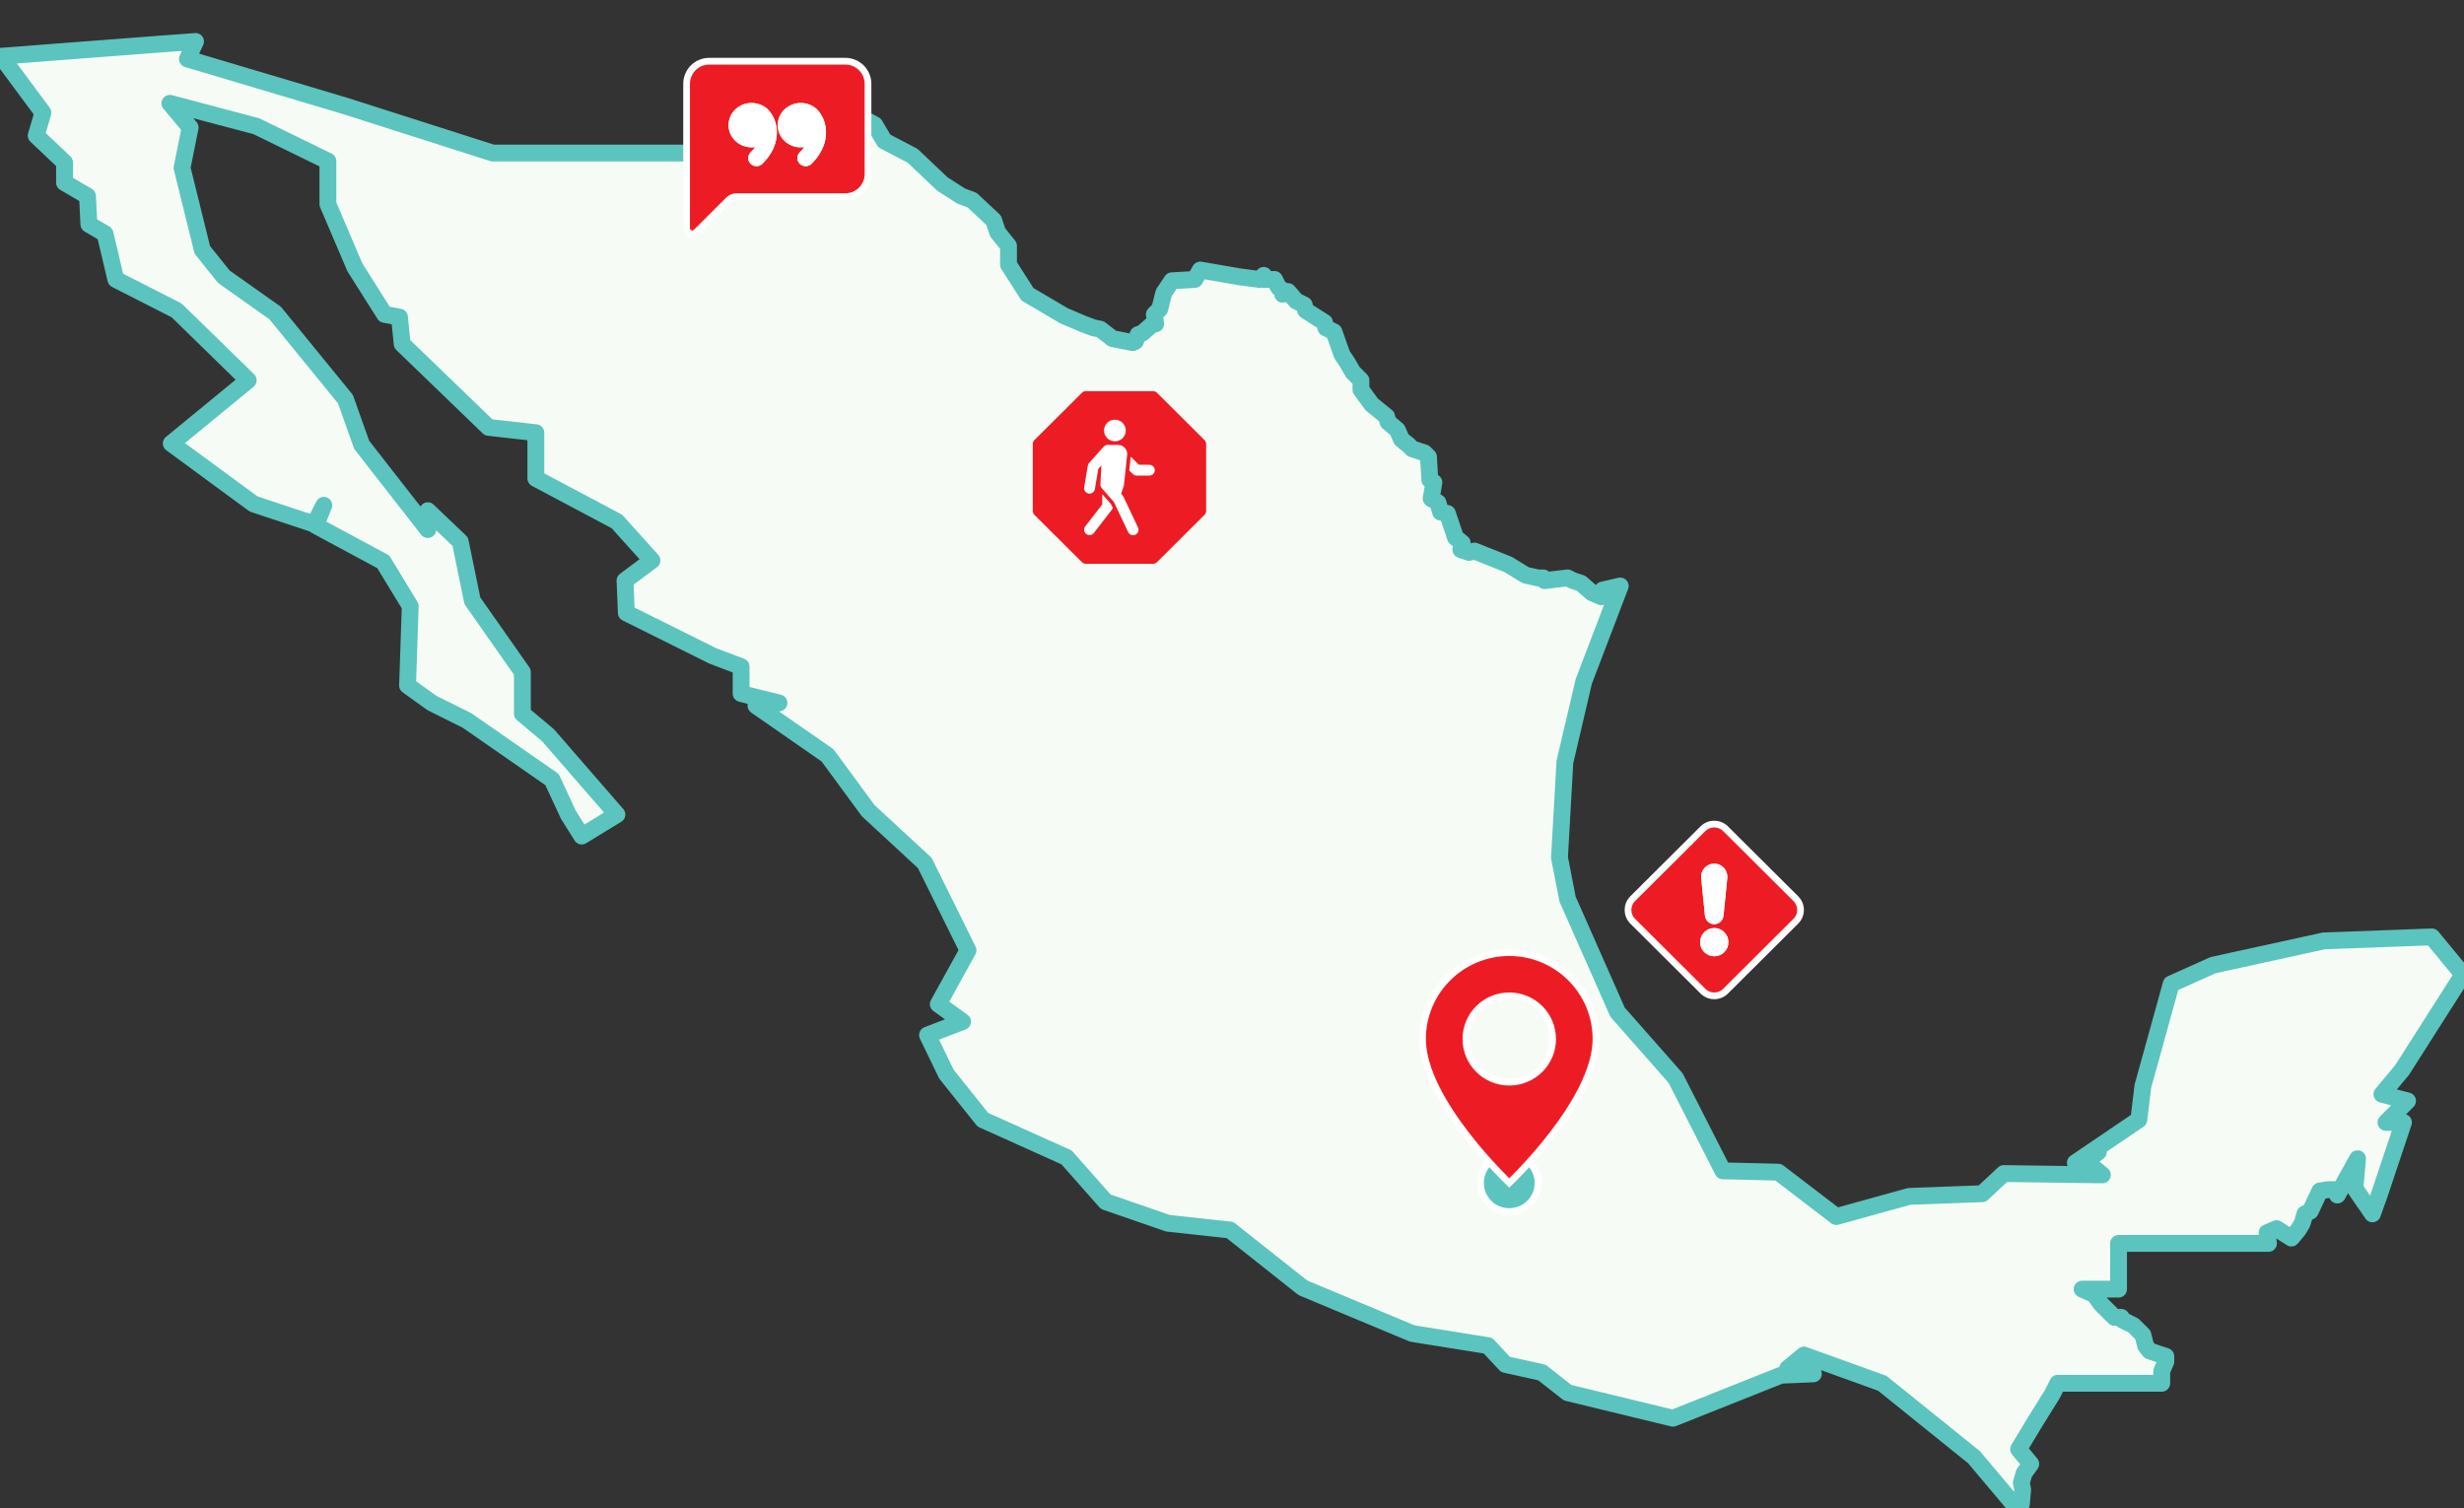 <svg width="366" height="224" viewBox="0 0 366 224" fill="none" xmlns="http://www.w3.org/2000/svg">
<rect x="0" y="0" width="366" height="224" fill="#333333" stroke="none"/>
<g clip-path="url(#clip0_677_5991)">
<path d="M347.186 177.506L346.987 176.709H345.779L344.577 176.903L343.169 179.904L342.372 180.307L341.967 181.697L341.368 182.697L340.364 183.898L338.159 182.498L336.753 183.097L336.957 184.691H336.753H335.949H331.736H327.328H323.115H318.898H314.688V187.291V191.484H313.483H309.276L311.081 192.287L312.077 193.678L314.089 195.679H314.688H315.086L315.292 196.079L316.899 196.881L318.302 198.276L318.7 199.876L319.303 200.669L321.709 201.47V202.269L321.103 203.664V205.464H318.302H314.089H309.872H305.659L304.858 207.061L302.253 211.255L299.842 215.251L301.647 217.444L300.647 218.845L300.247 220.241L300.447 221.243L300.247 223.436L299.444 223.84L293.225 216.452L279.588 205.465L267.949 201.27L265.538 203.271L269.357 204.065L264.544 204.27L248.494 210.658L232.847 206.862L229.033 203.865L223.621 202.668L221.015 199.874L209.777 198.073L193.533 191.284L182.697 182.698L173.47 181.694L164.246 178.501L158.426 171.915L145.993 166.32L140.572 159.535L137.772 153.744L142.98 151.739L139.372 149.152L143.787 141.157L137.364 128.179L128.943 120.394L122.926 112.201L112.293 104.813L115.705 104.412L110.084 103.015V99.02L105.869 97.422L93.037 91.034L92.836 86.24L96.841 83.245L91.633 77.457L79.594 71.064V64.273L72.573 63.479L59.739 51.092L59.334 47.1L57.128 46.697L52.713 39.712L48.705 30.322V23.934L38.072 18.742L25.234 15.344L28.245 18.942L27.04 24.932L30.05 37.114L33.257 41.109L40.877 46.497L51.311 59.285L53.721 66.07L63.544 78.655V75.858L68.36 80.448L70.169 89.241L77.593 99.822V106.012L81.399 109.206L91.633 120.99L86.412 124.184L84.409 120.99L82.002 115.791L69.364 107.012L64.151 104.412L60.536 101.817L60.936 90.034L56.93 83.448L46.899 78.051L48.102 75.056L46.696 77.853L37.669 74.856L25.438 65.87L36.868 56.484L26.235 46.101L17.209 41.506L15.602 34.717L13.2 33.316L12.999 29.125L9.586 27.127V24.131L5.377 20.139L6.377 16.741L0.161 8.357L11.896 7.455L23.63 6.56L29.047 6.16L27.838 8.755L39.573 12.249L51.312 15.746L62.241 19.238L73.179 22.733H90.326H107.477L107.272 17.343H117.507H127.736L129.941 18.543L131.344 20.935L135.56 23.137L139.971 27.323L142.781 29.128L144.389 29.724L147.596 32.719L148.194 34.516L149.804 36.516V39.31L152.61 43.702L158.026 46.895L160.835 48.094L162.437 48.696L163.445 48.899L165.25 50.296L168.254 50.891L168.657 50.694L169.055 49.694L169.662 49.494L171.269 48.094H171.666L171.467 46.697L172.264 45.899L172.87 43.505L174.073 41.705L177.481 41.508L178.282 40.108L184.1 41.111L187.11 41.508L187.716 40.904V41.508H189.317L189.919 42.705L190.523 43.106V43.702L191.323 43.305L192.526 44.702L193.732 45.302L193.933 46.102L196.742 47.897L196.941 48.696L198.149 49.296L199.345 52.688L200.149 53.888L200.955 55.288L202.154 56.485V57.886L203.76 60.08L205.968 61.873L206.168 62.674L207.57 63.877L208.172 65.274L209.176 66.071L209.774 66.671L211.586 67.269L212.185 67.865L212.383 71.264L212.989 71.66L212.584 74.061L213.592 74.658L213.99 76.059L214.994 76.255L216.198 79.847L217.199 80.649L216.998 81.649L218.203 82.049L219.012 81.847L224.022 83.844L226.63 85.441L228.433 85.838H229.234L229.433 86.242L232.849 85.838L233.65 86.242L234.853 86.638L236.456 88.04L237.863 88.636L238.06 88.238V87.638L240.67 87.04L235.251 101.217L232.445 113.201L231.644 127.377L232.847 133.568L233.648 135.371L240.272 150.349L248.893 160.131L255.913 173.909L264.143 174.109L272.762 180.702L283.596 177.708L294.431 177.31L297.64 174.313L312.285 174.513L309.875 172.51L311.676 171.112L308.269 172.712L317.698 166.32L318.303 161.329L322.507 146.152L328.729 143.36L345.177 139.759L361.224 139.162L365.839 144.755L356.809 158.932L353.805 162.53L357.616 163.523L354.409 166.717H357.012L353.402 177.508L352.398 180.305L349.786 176.509L350.193 172.112L347.186 177.506Z" fill="#F7FBF5" stroke="#5BC4BE" stroke-width="2.5" stroke-linecap="round" stroke-linejoin="round"/>
<path d="M171.851 58.335C171.7 58.185 171.495 58.102 171.283 58.102H161.281C161.068 58.102 160.864 58.186 160.713 58.335L153.642 65.375C153.491 65.525 153.407 65.729 153.407 65.94V75.898C153.407 76.11 153.492 76.314 153.642 76.464L160.713 83.505C160.864 83.655 161.068 83.738 161.281 83.738H171.283C171.495 83.738 171.7 83.654 171.851 83.505L178.924 76.464C179.074 76.314 179.158 76.11 179.158 75.898V65.94C179.158 65.729 179.073 65.525 178.924 65.375L171.851 58.335Z" fill="#ED1C24"/>
<path d="M167.223 63.945C167.223 64.834 166.501 65.553 165.608 65.553C164.716 65.553 163.994 64.834 163.994 63.945C163.994 63.057 164.716 62.338 165.608 62.338C166.501 62.338 167.223 63.057 167.223 63.945ZM163.929 66.358C164.083 66.186 164.302 66.089 164.532 66.088H166.087C166.886 66.088 167.508 66.777 167.425 67.567L166.963 71.942C166.948 72.085 166.915 72.228 166.868 72.365L166.525 73.335L166.754 73.594C166.803 73.651 166.845 73.715 166.877 73.781L169.03 78.336C169.229 78.732 169.07 79.216 168.67 79.415C168.272 79.614 167.787 79.455 167.586 79.058C167.58 79.045 167.575 79.034 167.568 79.021L165.463 74.569L163.655 72.51C163.516 72.352 163.444 72.147 163.456 71.938L163.604 69.138L163.135 69.663L162.635 72.648C162.562 73.087 162.146 73.383 161.707 73.31C161.267 73.237 160.969 72.823 161.043 72.385L161.581 69.171C161.607 69.02 161.674 68.882 161.774 68.769L163.927 66.358H163.929Z" fill="white"/>
<path d="M163.725 74.924V73.405L165.02 74.878L165.301 75.439C165.271 75.528 165.227 75.612 165.172 75.687L162.481 79.169C162.209 79.522 161.702 79.587 161.349 79.317C160.995 79.046 160.929 78.541 161.201 78.19L163.725 74.924ZM168.267 70.408L167.735 69.878L167.956 67.903L167.962 67.831L169.172 69.036H170.723C171.168 69.036 171.53 69.396 171.53 69.84C171.53 70.283 171.168 70.644 170.723 70.644H168.838C168.623 70.644 168.418 70.559 168.266 70.408H168.267Z" fill="white"/>
<path d="M224.184 179.959C226.543 179.959 228.456 178.055 228.456 175.706C228.456 173.356 226.543 171.452 224.184 171.452C221.824 171.452 219.912 173.356 219.912 175.706C219.912 178.055 221.824 179.959 224.184 179.959Z" fill="#5BC4BE" stroke="white" stroke-linecap="round" stroke-linejoin="round"/>
<path d="M224.184 175.706C224.184 175.706 237.067 163.551 237.067 154.329C237.067 147.245 231.299 141.502 224.184 141.502C217.068 141.502 211.3 147.245 211.3 154.329C211.3 163.551 224.184 175.706 224.184 175.706ZM224.184 160.742C220.626 160.742 217.742 157.871 217.742 154.329C217.742 150.787 220.626 147.915 224.184 147.915C227.741 147.915 230.626 150.787 230.626 154.329C230.626 157.871 227.741 160.742 224.184 160.742Z" fill="#ED1C24" stroke="white" stroke-miterlimit="10"/>
<path d="M256.313 123.099C255.385 122.175 253.879 122.175 252.95 123.099L242.518 133.488C241.59 134.412 241.59 135.91 242.518 136.834L252.954 147.224C253.882 148.148 255.386 148.148 256.315 147.224L266.751 136.834C267.679 135.91 267.679 134.412 266.751 133.488L256.315 123.099H256.313ZM254.632 128.783C255.488 128.783 256.16 129.521 256.073 130.37L255.513 135.962C255.471 136.447 255.043 136.806 254.557 136.765C254.128 136.729 253.788 136.389 253.751 135.962L253.191 130.37C253.111 129.577 253.693 128.871 254.489 128.791C254.536 128.786 254.584 128.783 254.632 128.783ZM254.636 138.35C255.52 138.35 256.237 139.064 256.237 139.945C256.237 140.826 255.52 141.54 254.636 141.54C253.751 141.54 253.034 140.826 253.034 139.945C253.034 139.064 253.751 138.35 254.636 138.35Z" fill="#ED1C24" stroke="white" stroke-miterlimit="10"/>
<path d="M254.631 128.783C255.487 128.783 256.159 129.52 256.071 130.37L255.511 135.962C255.47 136.446 255.041 136.805 254.556 136.764C254.127 136.728 253.787 136.389 253.75 135.962L253.19 130.37C253.11 129.577 253.692 128.87 254.488 128.791C254.535 128.786 254.583 128.783 254.631 128.783Z" fill="white" stroke="white" stroke-miterlimit="10"/>
<path d="M254.633 138.351C255.518 138.351 256.235 139.065 256.235 139.945C256.235 140.826 255.518 141.54 254.633 141.54C253.748 141.54 253.031 140.826 253.031 139.945C253.031 139.065 253.748 138.351 254.633 138.351Z" fill="white" stroke="white" stroke-miterlimit="10"/>
<path d="M101.987 12.444C101.987 10.592 103.495 9.091 105.355 9.091H125.563C127.423 9.091 128.931 10.592 128.931 12.444V25.856C128.931 27.708 127.423 29.209 125.563 29.209H109.42C108.973 29.209 108.546 29.386 108.229 29.7L103.425 34.483C103.097 34.811 102.564 34.811 102.234 34.484C102.076 34.327 101.987 34.114 101.987 33.891V12.444ZM114.101 17.082C113.99 16.917 113.861 16.764 113.718 16.626C113.493 16.396 113.224 16.212 112.929 16.082L112.916 16.076C112.517 15.893 112.083 15.798 111.643 15.798C110.029 15.798 108.722 17.049 108.722 18.592C108.722 20.136 110.029 21.386 111.643 21.386C112.221 21.386 112.758 21.227 113.211 20.95C112.98 21.602 112.554 22.297 111.847 22.996C111.578 23.257 111.573 23.688 111.836 23.956C111.846 23.966 111.855 23.975 111.865 23.985C112.156 24.253 112.619 24.245 112.899 23.969C115.146 21.741 115.207 19.345 114.484 17.755C114.377 17.521 114.25 17.296 114.102 17.085L114.101 17.082ZM120.51 20.95C120.281 21.602 119.854 22.297 119.147 22.996C118.878 23.259 118.872 23.688 119.136 23.956C119.147 23.966 119.156 23.975 119.167 23.985C119.457 24.253 119.918 24.245 120.2 23.969C122.447 21.741 122.507 19.345 121.786 17.755C121.679 17.521 121.551 17.296 121.403 17.085C121.292 16.919 121.163 16.766 121.02 16.627C120.795 16.398 120.526 16.213 120.231 16.084L120.218 16.077C119.819 15.894 119.386 15.799 118.947 15.799C117.335 15.799 116.027 17.05 116.027 18.594C116.027 20.137 117.335 21.387 118.947 21.387C119.525 21.387 120.062 21.228 120.515 20.951H120.514L120.51 20.95Z" fill="#ED1C24" stroke="white" stroke-miterlimit="10"/>
<path d="M114.1 17.082C113.99 16.917 113.861 16.764 113.718 16.626C113.493 16.396 113.224 16.212 112.929 16.082L112.916 16.076C112.517 15.893 112.083 15.798 111.642 15.798C110.029 15.798 108.722 17.049 108.722 18.592C108.722 20.136 110.029 21.386 111.642 21.386C112.221 21.386 112.758 21.227 113.211 20.95C112.98 21.602 112.554 22.297 111.847 22.996C111.578 23.257 111.573 23.688 111.836 23.956C111.846 23.966 111.855 23.975 111.865 23.985C112.156 24.253 112.618 24.246 112.899 23.969C115.146 21.741 115.207 19.345 114.484 17.755C114.377 17.521 114.25 17.296 114.102 17.085L114.1 17.082Z" fill="white" stroke="white" stroke-miterlimit="10"/>
<path d="M121.401 17.082C121.291 16.917 121.162 16.764 121.019 16.626C120.794 16.396 120.524 16.212 120.23 16.082L120.217 16.076C119.818 15.893 119.384 15.798 118.943 15.798C117.33 15.798 116.023 17.049 116.023 18.592C116.023 20.136 117.33 21.386 118.943 21.386C119.521 21.386 120.058 21.227 120.512 20.95C120.281 21.602 119.855 22.297 119.148 22.996C118.879 23.257 118.874 23.688 119.136 23.956C119.147 23.966 119.156 23.975 119.166 23.985C119.457 24.253 119.919 24.246 120.2 23.969C122.447 21.741 122.507 19.345 121.785 17.755C121.678 17.521 121.551 17.296 121.403 17.085L121.401 17.082Z" fill="white" stroke="white" stroke-miterlimit="10"/>
</g>
<defs>
<clipPath id="clip0_677_5991">
<rect width="366" height="224" fill="white"/>
</clipPath>
</defs>
</svg>
